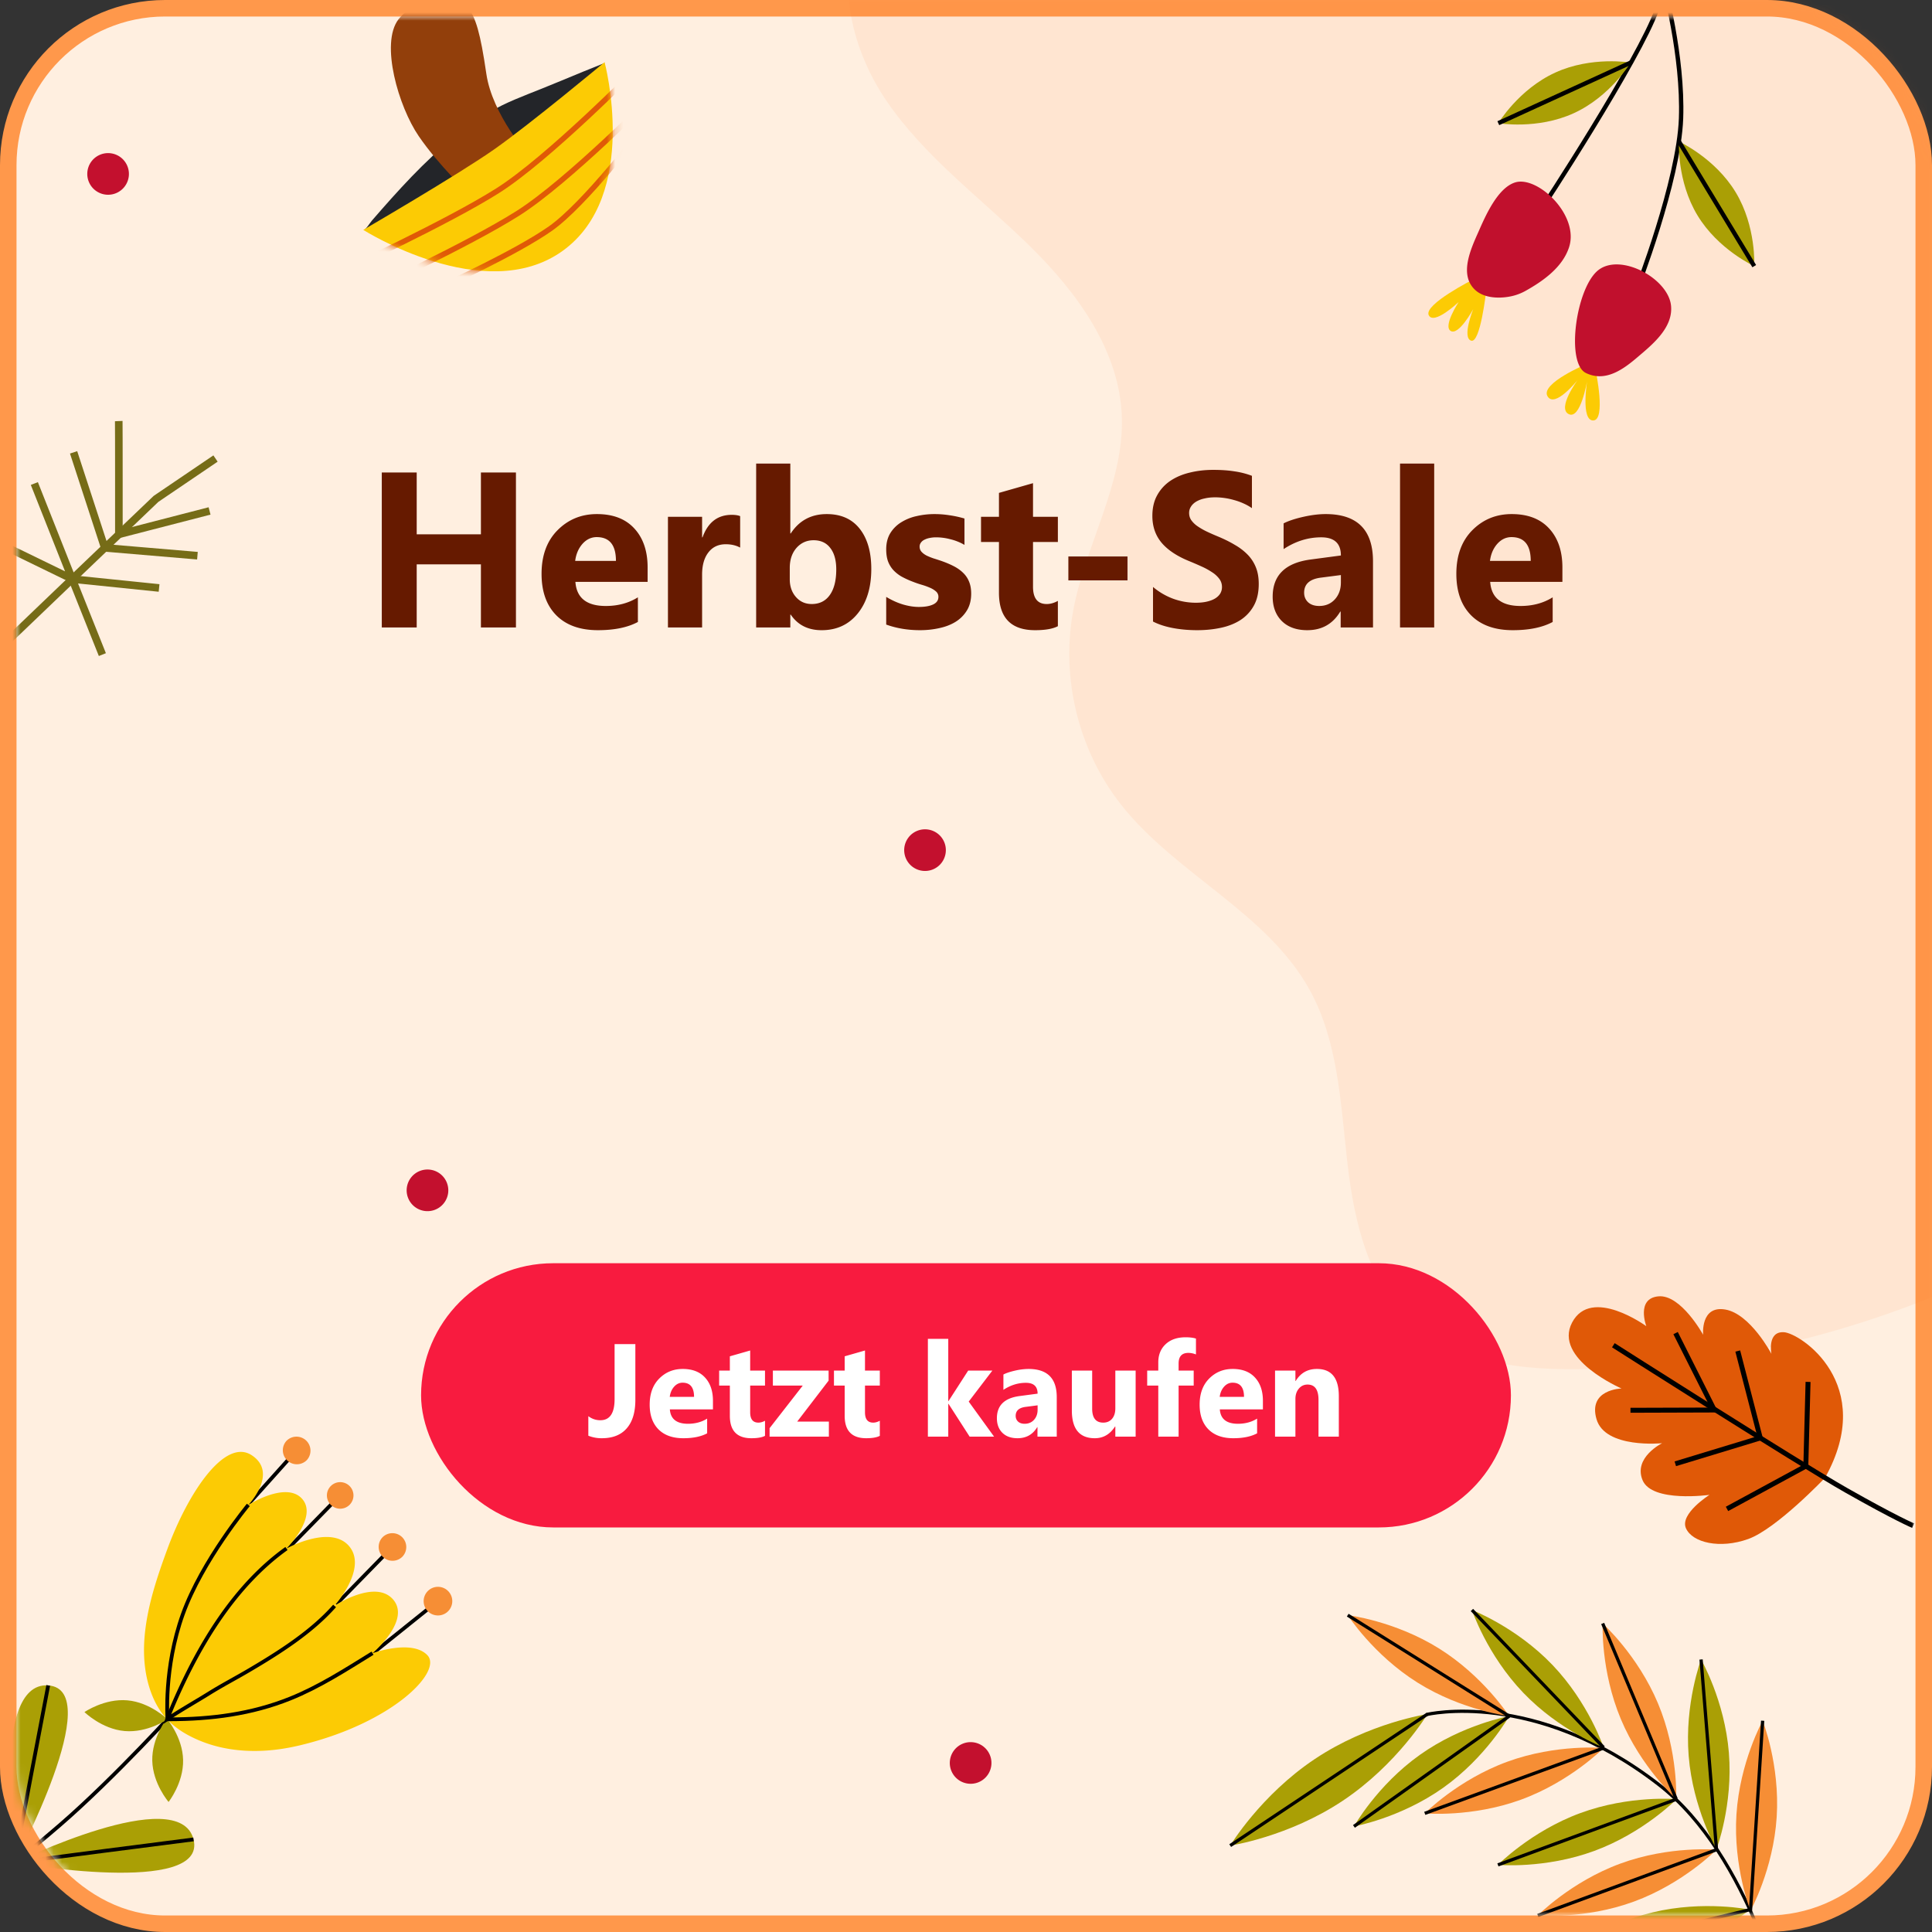 <svg xmlns="http://www.w3.org/2000/svg" width="234" height="234" fill="none"><rect width="100%" height="100%" fill="#333333" stroke="none"/><g clip-path="url(#a)"><rect width="232" height="232" x="1" y="1" fill="#FFEFE0" stroke="#FF984B" stroke-width="2" rx="19"/><mask id="b" width="234" height="234" x="0" y="0" maskUnits="userSpaceOnUse" style="mask-type:alpha"><rect width="232" height="232" x="1" y="1" fill="#FFEFE0" stroke="#FF984B" stroke-width="2" rx="19"/></mask><g mask="url(#b)"><path fill="#FA7B2B" d="M280.235 51.02c-12.214-29.471-31.398-55.586-52.355-79.742-4.923-5.674-10.212-11.443-17.255-14.242-12.192-4.844-26.01.363-38.208 5.519L104.006-8.53c-2.781 6.614-.749 14.702 3.347 20.726 4.589 6.748 11.335 11.717 17.193 17.428 5.858 5.711 11.114 12.84 11.331 21.007.214 8.032-4.454 15.439-5.902 23.37-1.495 8.186.657 16.906 5.781 23.427 6.619 8.424 17.675 13.078 22.852 22.44 3.49 6.313 3.763 13.824 4.588 20.997.824 7.172 2.571 14.799 8.032 19.558 5.512 4.804 13.521 5.562 20.933 5.395 30.236-.682 60.18-13.46 81.554-34.803 4.039-4.034 7.815-8.403 10.479-13.416 2.724-5.124 4.219-10.804 4.948-16.52 2.176-17.064-2.35-34.238-8.907-50.06Z" opacity=".08"/></g><mask id="c" width="230" height="230" x="2" y="2" maskUnits="userSpaceOnUse" style="mask-type:alpha"><rect width="230" height="230" x="2" y="2" fill="#FFEFE0" rx="18"/></mask><g mask="url(#c)"><path fill="#C3102E" d="M14.15 23.355a2.521 2.521 0 1 0-2.115-4.578 2.521 2.521 0 0 0 2.116 4.578ZM52.055 141.665a2.522 2.522 0 1 1-.637 5.003 2.522 2.522 0 0 1 .637-5.003ZM117.84 211.02a2.522 2.522 0 1 1-.637 5.003 2.522 2.522 0 0 1 .637-5.003ZM216.84 174.02a2.522 2.522 0 1 1-.637 5.003 2.522 2.522 0 0 1 .637-5.003ZM112.356 100.465a2.522 2.522 0 1 1-.638 5.004 2.522 2.522 0 0 1 .638-5.004Z"/><path stroke="#000" stroke-miterlimit="10" stroke-width=".394" d="M216.261 243.916s-4.078-19.068-15.387-27.803c-15.026-11.607-28.073-8.458-28.073-8.458"/><path fill="#AA9F05" d="M162.635 218.101c6.598-4.399 10.261-10.496 10.261-10.496s-7.036 1.036-13.635 5.434C152.662 217.438 149 223.534 149 223.534s7.036-1.035 13.635-5.433Z"/><path stroke="#000" stroke-miterlimit="10" stroke-width=".394" d="m149 223.534 23.896-15.929"/><path fill="#AA9F05" d="M174.804 216.525c5.192-3.689 7.986-8.67 7.986-8.67s-5.624.999-10.816 4.687c-5.192 3.689-7.986 8.67-7.986 8.67s5.624-.999 10.816-4.687Z"/><path stroke="#000" stroke-miterlimit="10" stroke-width=".394" d="m163.988 221.212 18.801-13.357"/><path fill="#F68E35" d="M171.716 203.811c5.4 3.377 11.073 4.044 11.073 4.044s-3.082-4.809-8.482-8.186c-5.4-3.377-11.073-4.043-11.073-4.043s3.083 4.808 8.482 8.185Z"/><path stroke="#000" stroke-miterlimit="10" stroke-width=".394" d="m163.234 195.626 19.554 12.229"/><path fill="#AA9F05" d="M184.489 205.018c4.404 4.6 9.739 6.64 9.739 6.64s-1.806-5.418-6.211-10.018c-4.405-4.6-9.74-6.64-9.74-6.64s1.807 5.418 6.212 10.018Z"/><path stroke="#000" stroke-miterlimit="10" stroke-width=".394" d="m178.277 195 15.951 16.658"/><path fill="#F68E35" d="M196.312 208.209c2.46 5.874 6.707 9.693 6.707 9.693s.259-5.706-2.202-11.58c-2.46-5.874-6.708-9.693-6.708-9.693s-.258 5.705 2.203 11.58Z"/><path stroke="#000" stroke-miterlimit="10" stroke-width=".394" d="m194.113 196.629 8.91 21.272"/><path fill="#AA9F05" d="M193.092 224.182c5.977-2.199 9.979-6.274 9.979-6.274s-5.689-.51-11.666 1.689-9.979 6.273-9.979 6.273 5.688.51 11.666-1.688Z"/><path stroke="#000" stroke-miterlimit="10" stroke-width=".394" d="m181.426 225.87 21.645-7.962"/><path fill="#F68E35" d="M197.92 230.307c5.977-2.199 9.979-6.274 9.979-6.274s-5.689-.51-11.666 1.689-9.979 6.273-9.979 6.273 5.688.51 11.666-1.688Z"/><path stroke="#000" stroke-miterlimit="10" stroke-width=".394" d="m186.254 231.995 21.645-7.962"/><path fill="#AA9F05" d="M204.529 212.686c.515 6.348 3.367 11.296 3.367 11.296s2.017-5.343 1.503-11.691c-.515-6.348-3.367-11.297-3.367-11.297s-2.018 5.344-1.503 11.692Z"/><path stroke="#000" stroke-miterlimit="10" stroke-width=".394" d="m206.031 200.994 1.865 22.988"/><path fill="#AA9F05" d="M201.318 236.369c6.192-1.492 10.639-5.075 10.639-5.075s-5.592-1.165-11.783.326c-6.192 1.492-10.639 5.076-10.639 5.076s5.591 1.165 11.783-.327Z"/><path stroke="#000" stroke-miterlimit="10" stroke-width=".394" d="m189.535 236.696 22.422-5.402"/><path fill="#F68E35" d="M210.314 219.763c-.407 6.356 1.7 11.664 1.7 11.664s2.768-4.996 3.175-11.352c.407-6.356-1.701-11.664-1.701-11.664s-2.767 4.996-3.174 11.352Z"/><path stroke="#000" stroke-miterlimit="10" stroke-width=".394" d="m213.49 208.411-1.474 23.016"/><path fill="#F68E35" d="M184.236 217.965c5.981-2.186 9.992-6.253 9.992-6.253s-5.688-.521-11.669 1.665c-5.982 2.187-9.993 6.253-9.993 6.253s5.688.522 11.67-1.665Z"/><path stroke="#000" stroke-miterlimit="10" stroke-width=".394" d="m172.566 219.63 21.662-7.918"/><path stroke="#000" stroke-miterlimit="10" stroke-width=".454" d="M21.795 206.572s-7.832 8.68-14.554 14.486C.52 226.863-11 235.681-11 235.681"/><path fill="#AA9F05" d="M1.77 225.616s19.933-9.759 21.67-2.83c1.739 6.928-21.67 2.83-21.67 2.83Z"/><path stroke="#000" stroke-miterlimit="10" stroke-width=".454" d="M1.77 225.616c.263-.09 21.67-2.83 21.67-2.83"/><path fill="#AA9F05" d="M1.78 225.608s-3.065-21.981 4.06-21.475c7.126.507-4.06 21.475-4.06 21.475Z"/><path stroke="#000" stroke-miterlimit="10" stroke-width=".454" d="M1.781 225.608c-.003-.279 4.06-21.475 4.06-21.475M35.258 176.409l-5.95 6.635"/><path fill="#F68E35" d="M37.161 176.845a1.697 1.697 0 0 1-2.494-2.299 1.696 1.696 0 0 1 2.494 2.299Z"/><path stroke="#000" stroke-miterlimit="10" stroke-width=".454" d="m40.571 181.749-5.91 6.046"/><path fill="#F68E35" d="M42.361 182.24a1.609 1.609 0 1 1-2.27-2.28 1.609 1.609 0 0 1 2.27 2.28Z"/><path stroke="#000" stroke-miterlimit="10" stroke-width=".454" d="m46.866 188.036-6.175 6.315"/><path fill="#F68E35" d="M48.73 188.549a1.681 1.681 0 1 1-2.372-2.383 1.681 1.681 0 0 1 2.371 2.383Z"/><path stroke="#000" stroke-miterlimit="10" stroke-width=".454" d="m52.264 194.537-7.104 5.701"/><path fill="#F68E35" d="M54.112 195.294a1.733 1.733 0 1 1-2.133-2.734 1.733 1.733 0 0 1 2.133 2.734Z"/><path fill="#FCCB04" d="M19.95 207.912c1.028 1.219 2.357 2.094 4.015 2.815 3.17 1.377 6.719 1.605 10.11 1.101a26.435 26.435 0 0 0 2.215-.43c11.239-2.679 17.351-8.945 15.476-10.921-1.875-1.976-6.647-.245-6.647-.245s4.671-3.945 2.507-6.488c-2.165-2.543-7.124.747-7.124.747s4.045-4.484 1.805-7.194-7.61.257-7.61.257 3.831-3.814 1.902-6.01c-1.93-2.196-6.52.727-6.52.727s3.676-3.842.426-6.005c-3.25-2.162-7.713 4.475-10.25 11.392-1.242 3.385-2.435 6.933-2.743 10.574-.203 2.393.013 4.854.914 7.097.405 1.009.911 1.857 1.523 2.583Z"/><path fill="#AA9F05" d="M15.42 205.94c2.777.242 4.867 2.298 4.867 2.298s-2.413 1.665-5.19 1.423c-2.777-.241-4.867-2.298-4.867-2.298s2.413-1.664 5.19-1.423Z"/><path fill="#AA9F05" d="M18.443 213.243c-.06-2.787 1.76-5.086 1.76-5.086s1.915 2.219 1.974 5.006c.06 2.787-1.759 5.086-1.759 5.086s-1.915-2.219-1.975-5.006Z"/><path stroke="#000" stroke-miterlimit="10" stroke-width=".454" d="M45.12 200.232c-3.22 1.99-6.448 4.076-9.971 5.493-4.694 1.887-9.567 2.502-14.594 2.514h-.268s-.482-6.231 1.858-12.734c2.34-6.502 7.934-13.234 7.934-13.234"/><path stroke="#000" stroke-miterlimit="10" stroke-width=".454" d="M34.696 187.554c-6.303 4.512-10.579 11.673-13.608 18.657a63.08 63.08 0 0 0-.826 1.998c1.653-1.1 3.383-2.069 5.066-3.116 1.585-.986 3.23-1.844 4.843-2.794 3.63-2.138 7.552-4.618 10.354-7.788"/><path stroke="#766C17" stroke-miterlimit="10" stroke-width=".92" d="M.922 77.625s17.654-16.922 17.97-17.199l7.21-4.89"/><path stroke="#766C17" stroke-miterlimit="10" stroke-width=".92" d="M14.383 51c.021.502.015 13.719.015 13.719l10.984-2.835"/><path stroke="#766C17" stroke-miterlimit="10" stroke-width=".92" d="m8.914 54.788 3.774 11.566 11.225.95"/><path stroke="#766C17" stroke-miterlimit="10" stroke-width=".92" d="m4.16 58.564 4.583 11.569 10.524 1.08M-2 64.908l10.743 5.225 3.655 9.151"/><path fill="#232529" d="M44.04 27.88c.357-.177.749-.867 1.015-1.174.402-.463.805-.926 1.21-1.387.782-.888 1.57-1.769 2.374-2.636 1.601-1.726 3.263-3.4 5.036-4.95 1.756-1.536 3.622-2.952 5.623-4.155 1.959-1.177 4.116-1.953 6.236-2.808.78-.314 1.562-.627 2.338-.952 1.793-.749 3.59-1.486 5.397-2.201-.286.113-.717.777-.955 1.034-.414.448-.83.895-1.247 1.34-.801.854-1.61 1.703-2.434 2.535-2.472 2.501-5.134 4.826-8.043 6.808-2.931 1.996-6.128 3.54-9.319 5.07-2.412 1.156-4.836 2.288-7.232 3.477Z"/><path fill="#923F0B" d="M64.08 18.875s-4.448-4.94-5.176-9.939c-.727-4.997-1.29-6.818-2.258-8.075-.97-1.258-6.149-1.426-8.384 1.484-2.236 2.91.014 10.581 2.45 14.138 2.435 3.558 5.994 6.895 5.994 6.895l7.373-4.503Z"/><path fill="#FCCB04" d="M73.226 7.529s4.323 16.143-5.118 22.884C58.668 37.155 44 27.843 44 27.843s11.549-6.72 15.906-9.788c4.357-3.068 13.32-10.526 13.32-10.526Z"/><mask id="d" width="31" height="26" x="44" y="7" maskUnits="userSpaceOnUse" style="mask-type:luminance"><path fill="#fff" d="M73.23 7.529s4.323 16.143-5.118 22.884c-9.44 6.742-24.108-2.57-24.108-2.57s11.549-6.72 15.906-9.788c4.357-3.068 13.32-10.526 13.32-10.526Z"/></mask><g stroke="#E05907" stroke-miterlimit="10" stroke-width=".657" mask="url(#d)"><path d="M77.693 15.724s-6.85 9.027-11.028 11.963c-4.178 2.936-13.017 6.954-13.017 6.954M77.074 8.381s-10.707 10.87-16.813 14.726c-6.107 3.857-18.663 9.65-18.663 9.65M79.524 11.12S68.816 21.99 62.71 25.847c-6.107 3.857-18.663 9.65-18.663 9.65"/></g><path stroke="#000" stroke-miterlimit="10" stroke-width=".525" d="M186.254 25.928c.495-.627 12.322-18.796 14.428-24.77C202.788-4.818 202.855-19 202.855-19"/><path stroke="#000" stroke-miterlimit="10" stroke-width=".525" d="M198.168 35.22s5.164-13.263 5.436-20.88c.271-7.618-2.125-16.293-2.125-16.293"/><path fill="#AA9F05" d="M205.595 26.086c-2.519-4.167-2.247-8.944-2.247-8.944s4.356 1.98 6.875 6.147 2.246 8.944 2.246 8.944-4.355-1.98-6.874-6.147Z"/><path stroke="#000" stroke-miterlimit="10" stroke-width=".525" d="m212.469 32.233-9.121-15.091"/><path fill="#AA9F05" d="M190.615 13.71c-4.428 2.026-9.142 1.21-9.142 1.21s2.464-4.101 6.892-6.127c4.428-2.026 9.142-1.21 9.142-1.21s-2.464 4.1-6.892 6.127Z"/><path stroke="#000" stroke-miterlimit="10" stroke-width=".525" d="m197.507 7.583-16.034 7.337"/><path fill="#FCCB04" d="M180.039 35.004c-.055.351-.742 6.632-1.865 6.255-1.123-.378.254-3.805.254-3.805s-1.745 3.216-2.718 2.634c-.973-.582.961-3.506.961-3.506s-3.028 2.869-3.629 1.581c-.6-1.288 5.381-4.313 5.381-4.313l1.616 1.154ZM193.284 44.985s1.243 5.88-.302 5.94c-1.545.06-.749-4.806-.749-4.806s-.792 4.757-2.234 4.038c-1.443-.718 1.08-4.13 1.08-4.13s-2.779 3.503-3.655 1.954c-.876-1.55 4.787-3.912 4.787-3.912l1.073.916Z"/><path fill="#C1102D" d="M195.708 45.085c.906-.428 1.751-1.082 2.515-1.732 1.841-1.567 4.443-3.614 4.168-6.337-.328-3.26-6.032-6.389-8.763-4.332-2.73 2.056-4.023 11.284-1.549 12.491 1.277.623 2.5.443 3.629-.09ZM182.821 35.925a6.241 6.241 0 0 0 1.917-.678c2.144-1.196 4.487-2.84 5.296-5.278 1.296-3.9-3.792-8.7-6.504-7.878-2.157.654-3.637 4.115-4.451 5.957-.903 2.044-2.426 5.235-.387 7.09 1.054.96 2.792 1.031 4.129.787Z"/><path fill="#E05907" d="M221.043 178.988s-5.868 6.178-9.295 7.412c-3.427 1.233-6.774.45-7.55-1.302-.775-1.753 2.853-4.045 2.853-4.045s-6.963.978-8.106-1.775c-1.143-2.752 2.367-4.48 2.367-4.48s-6.907.7-7.949-2.92c-1.042-3.62 3.032-3.706 3.032-3.706s-8.313-3.586-5.983-7.996c2.33-4.41 8.986.449 8.986.449s-1.271-3.358 1.462-3.615c2.732-.258 5.42 4.654 5.42 4.654s-.344-3.584 2.689-3.056c3.034.528 5.582 5.366 5.582 5.366s-.541-2.704 1.476-2.623c2.017.08 11.361 6.304 5.016 17.637Z"/><path stroke="#000" stroke-miterlimit="10" stroke-width=".598" d="M195.406 162.933s22.282 14.209 28.234 17.584c5.952 3.375 8.072 4.264 8.072 4.264"/><path stroke="#000" stroke-miterlimit="10" stroke-width=".598" d="m197.48 170.81 10.155-.032-4.692-9.317"/><path stroke="#000" stroke-miterlimit="10" stroke-width=".598" d="m202.91 177.292 10.289-3.13-2.725-10.528M209.172 182.755l9.546-5.179.269-10.203"/></g><path fill="#661A00" d="M62.49 76h-4.242v-7.647H50.47V76h-4.229V57.224h4.23v7.49h7.777v-7.49h4.242V76Zm15.948-5.525h-8.746c.14 1.946 1.366 2.92 3.679 2.92 1.475 0 2.772-.35 3.889-1.048v2.985c-1.24.664-2.85.995-4.832.995-2.165 0-3.845-.598-5.04-1.793-1.197-1.205-1.795-2.881-1.795-5.028 0-2.226.646-3.99 1.938-5.29 1.292-1.3 2.88-1.951 4.766-1.951 1.956 0 3.466.58 4.53 1.741 1.074 1.161 1.611 2.737 1.611 4.727v1.742Zm-3.836-2.54c0-1.921-.777-2.881-2.33-2.881-.664 0-1.24.275-1.73.825-.48.55-.772 1.235-.877 2.055h4.937Zm15.044-1.611c-.497-.27-1.078-.406-1.741-.406-.9 0-1.602.332-2.108.995-.507.655-.76 1.55-.76 2.684V76H80.9V62.592h4.137v2.488h.053c.654-1.816 1.833-2.724 3.535-2.724.436 0 .777.053 1.021.158v3.81Zm6.128 8.118h-.052V76h-4.138V56.15h4.138v8.459h.052c1.021-1.563 2.475-2.344 4.36-2.344 1.729 0 3.06.593 3.994 1.78.934 1.188 1.401 2.811 1.401 4.871 0 2.235-.546 4.029-1.637 5.382-1.091 1.353-2.549 2.03-4.373 2.03-1.65 0-2.898-.63-3.745-1.886Zm-.118-5.657v1.375c0 .864.249 1.58.747 2.148.497.567 1.134.85 1.911.85.943 0 1.672-.362 2.187-1.086.524-.733.785-1.768.785-3.103 0-1.109-.24-1.973-.72-2.593-.471-.628-1.148-.943-2.03-.943-.828 0-1.518.31-2.068.93-.541.62-.812 1.427-.812 2.422Zm11.68 6.862v-3.353c.681.41 1.357.716 2.029.917.681.2 1.323.301 1.925.301.733 0 1.309-.1 1.728-.3.428-.202.642-.507.642-.918a.848.848 0 0 0-.288-.654 2.66 2.66 0 0 0-.746-.458 8.072 8.072 0 0 0-.982-.354 12.016 12.016 0 0 1-1.035-.353 10.81 10.81 0 0 1-1.414-.642 4.344 4.344 0 0 1-1.021-.812 3.32 3.32 0 0 1-.629-1.06c-.139-.402-.209-.878-.209-1.428 0-.75.161-1.396.484-1.938a4.031 4.031 0 0 1 1.31-1.322 5.856 5.856 0 0 1 1.872-.76 9.603 9.603 0 0 1 2.2-.248c.593 0 1.196.048 1.807.144.611.087 1.213.218 1.806.393v3.194a6.327 6.327 0 0 0-1.689-.68 6.831 6.831 0 0 0-1.754-.236c-.271 0-.528.026-.773.079a2.22 2.22 0 0 0-.628.209 1.092 1.092 0 0 0-.432.354.784.784 0 0 0-.157.484c0 .244.078.454.235.629.157.174.363.327.616.458.253.122.532.235.838.34.314.096.624.197.929.301.55.192 1.048.402 1.493.629.445.227.825.493 1.139.799.323.305.568.663.733 1.073.175.41.262.9.262 1.467 0 .794-.174 1.475-.523 2.042a4.147 4.147 0 0 1-1.375 1.375c-.568.35-1.227.602-1.977.76-.742.165-1.515.248-2.318.248-1.475 0-2.841-.227-4.098-.68Zm20.792.196c-.611.323-1.532.484-2.762.484-2.916 0-4.374-1.514-4.374-4.543v-6.141h-2.173v-3.05h2.173v-2.895l4.125-1.178v4.072h3.011v3.051h-3.011v5.42c0 1.397.554 2.096 1.663 2.096.436 0 .886-.127 1.348-.38v3.064Zm8.433-5.552h-7.163v-2.894h7.163v2.894Zm3.09 4.989v-4.19a8.157 8.157 0 0 0 2.474 1.44 8.06 8.06 0 0 0 2.698.472c.532 0 .995-.048 1.388-.144.401-.097.733-.227.995-.393.27-.175.471-.376.602-.603.131-.235.196-.488.196-.759 0-.367-.104-.694-.314-.982a3.328 3.328 0 0 0-.864-.799 8.675 8.675 0 0 0-1.283-.707 44.811 44.811 0 0 0-1.611-.694c-1.466-.61-2.562-1.357-3.286-2.239-.716-.881-1.074-1.946-1.074-3.195 0-.977.197-1.815.589-2.514a5.013 5.013 0 0 1 1.598-1.741c.681-.454 1.466-.786 2.357-.995.89-.218 1.833-.327 2.828-.327.977 0 1.842.06 2.592.183a9.93 9.93 0 0 1 2.095.537v3.915a6.2 6.2 0 0 0-1.034-.576 7.355 7.355 0 0 0-1.139-.406 8.106 8.106 0 0 0-1.179-.25 8.137 8.137 0 0 0-1.1-.078c-.48 0-.916.048-1.309.144a3.243 3.243 0 0 0-.995.38c-.271.166-.48.367-.628.602a1.375 1.375 0 0 0-.223.773c0 .314.083.598.249.851a3 3 0 0 0 .707.707 8.27 8.27 0 0 0 1.113.655c.436.21.929.427 1.479.654.751.315 1.423.65 2.017 1.009a6.99 6.99 0 0 1 1.545 1.191c.427.445.755.956.982 1.532.227.567.34 1.23.34 1.99 0 1.048-.201 1.93-.602 2.645a4.853 4.853 0 0 1-1.611 1.729c-.681.436-1.475.75-2.383.942-.899.192-1.85.288-2.854.288-1.03 0-2.012-.087-2.946-.261-.925-.175-1.728-.437-2.409-.786Zm26.645.72h-3.915v-1.925h-.052c-.899 1.502-2.231 2.252-3.994 2.252-1.3 0-2.326-.366-3.077-1.1-.742-.742-1.113-1.728-1.113-2.959 0-2.6 1.541-4.102 4.622-4.504l3.64-.484c0-1.467-.794-2.2-2.383-2.2-1.597 0-3.116.476-4.556 1.427v-3.116c.576-.297 1.361-.559 2.357-.786 1.003-.227 1.916-.34 2.736-.34 3.823 0 5.735 1.907 5.735 5.722V76Zm-3.889-5.447v-.903l-2.435.314c-1.344.174-2.017.781-2.017 1.82 0 .471.162.86.485 1.165.332.297.777.445 1.335.445.777 0 1.41-.266 1.899-.798.489-.541.733-1.222.733-2.043Zm11.3 5.447h-4.138V56.15h4.138V76Zm15.529-5.525h-8.746c.139 1.946 1.366 2.92 3.679 2.92 1.475 0 2.771-.35 3.889-1.048v2.985c-1.24.664-2.85.995-4.832.995-2.165 0-3.845-.598-5.041-1.793-1.196-1.205-1.794-2.881-1.794-5.028 0-2.226.646-3.99 1.938-5.29 1.292-1.3 2.881-1.951 4.766-1.951 1.955 0 3.466.58 4.531 1.741 1.073 1.161 1.61 2.737 1.61 4.727v1.742Zm-3.836-2.54c0-1.921-.777-2.881-2.331-2.881-.663 0-1.24.275-1.728.825-.481.55-.773 1.235-.878 2.055h4.937Z"/><rect width="132" height="32" x="51" y="153" fill="#F81B3F" rx="16"/><path fill="#fff" d="M76.953 169.555c0 1.5-.349 2.648-1.047 3.445-.693.797-1.698 1.195-3.015 1.195a4.3 4.3 0 0 1-1.633-.304v-2.367c.432.328.916.492 1.453.492 1.151 0 1.727-.854 1.727-2.563v-6.656h2.515v6.758Zm9.399 1.148h-5.22c.084 1.162.816 1.742 2.196 1.742.88 0 1.654-.208 2.32-.625v1.782c-.74.396-1.7.593-2.882.593-1.292 0-2.295-.356-3.008-1.07-.714-.719-1.07-1.719-1.07-3 0-1.328.385-2.38 1.156-3.156.77-.776 1.719-1.164 2.844-1.164 1.166 0 2.067.346 2.703 1.039.64.693.96 1.633.96 2.82v1.039Zm-2.29-1.515c0-1.146-.463-1.719-1.39-1.719-.396 0-.74.164-1.031.492-.287.328-.461.737-.524 1.227h2.945Zm8.594 4.718c-.364.193-.914.289-1.648.289-1.74 0-2.61-.903-2.61-2.711v-3.664h-1.296V166h1.296v-1.726l2.461-.704V166h1.797v1.82H90.86v3.235c0 .833.331 1.25.993 1.25.26 0 .528-.076.804-.227v1.828Zm7.735.094h-7.18v-1.023l4.016-5.157h-3.618V166h6.75v1.219l-3.804 4.961h3.836V174Zm6.171-.094c-.364.193-.914.289-1.648.289-1.74 0-2.609-.903-2.609-2.711v-3.664h-1.297V166h1.297v-1.726l2.461-.704V166h1.796v1.82h-1.796v3.235c0 .833.33 1.25.992 1.25.26 0 .528-.076.804-.227v1.828Zm13.836.094h-2.96l-2.555-3.969h-.031V174h-2.469v-11.844h2.469v7.539h.031l2.383-3.695h2.929l-2.867 3.758 3.07 4.242Zm7.594 0h-2.336v-1.148h-.031c-.536.896-1.331 1.343-2.383 1.343-.776 0-1.388-.218-1.836-.656-.442-.443-.664-1.031-.664-1.765 0-1.553.919-2.448 2.758-2.688l2.172-.289c0-.875-.474-1.313-1.422-1.313-.953 0-1.859.284-2.719.852v-1.859c.344-.177.813-.334 1.407-.469a7.48 7.48 0 0 1 1.632-.203c2.282 0 3.422 1.138 3.422 3.414V174Zm-2.32-3.25v-.539l-1.453.188c-.802.104-1.203.466-1.203 1.085 0 .282.096.514.289.696.198.177.463.265.797.265.463 0 .841-.158 1.132-.476.292-.323.438-.729.438-1.219Zm11.875 3.25h-2.461v-1.219h-.039c-.609.943-1.425 1.414-2.445 1.414-1.855 0-2.782-1.122-2.782-3.367V166h2.461v4.609c0 1.131.448 1.696 1.344 1.696.443 0 .797-.154 1.063-.461.265-.313.398-.735.398-1.266V166h2.461v8Zm7.305-9.953a2.499 2.499 0 0 0-.914-.188c-.792 0-1.188.43-1.188 1.29V166h1.828v1.82h-1.828V174h-2.461v-6.18h-1.344V166h1.344v-.992c0-.912.297-1.646.891-2.203.593-.557 1.401-.836 2.422-.836.5 0 .916.052 1.25.156v1.922Zm8.109 6.656h-5.219c.084 1.162.815 1.742 2.196 1.742.88 0 1.653-.208 2.32-.625v1.782c-.74.396-1.701.593-2.883.593-1.292 0-2.294-.356-3.008-1.07-.713-.719-1.07-1.719-1.07-3 0-1.328.385-2.38 1.156-3.156.771-.776 1.719-1.164 2.844-1.164 1.167 0 2.068.346 2.703 1.039.641.693.961 1.633.961 2.82v1.039Zm-2.289-1.515c0-1.146-.464-1.719-1.391-1.719-.396 0-.739.164-1.031.492-.286.328-.461.737-.523 1.227h2.945ZM162.156 174h-2.461v-4.445c0-1.24-.442-1.86-1.328-1.86-.427 0-.778.164-1.055.493-.276.328-.414.744-.414 1.25V174h-2.468v-8h2.468v1.266h.032c.588-.974 1.445-1.461 2.57-1.461 1.771 0 2.656 1.099 2.656 3.297V174Z"/></g><defs><clipPath id="a"><path fill="#fff" d="M0 0h234v234H0z"/></clipPath></defs></svg>